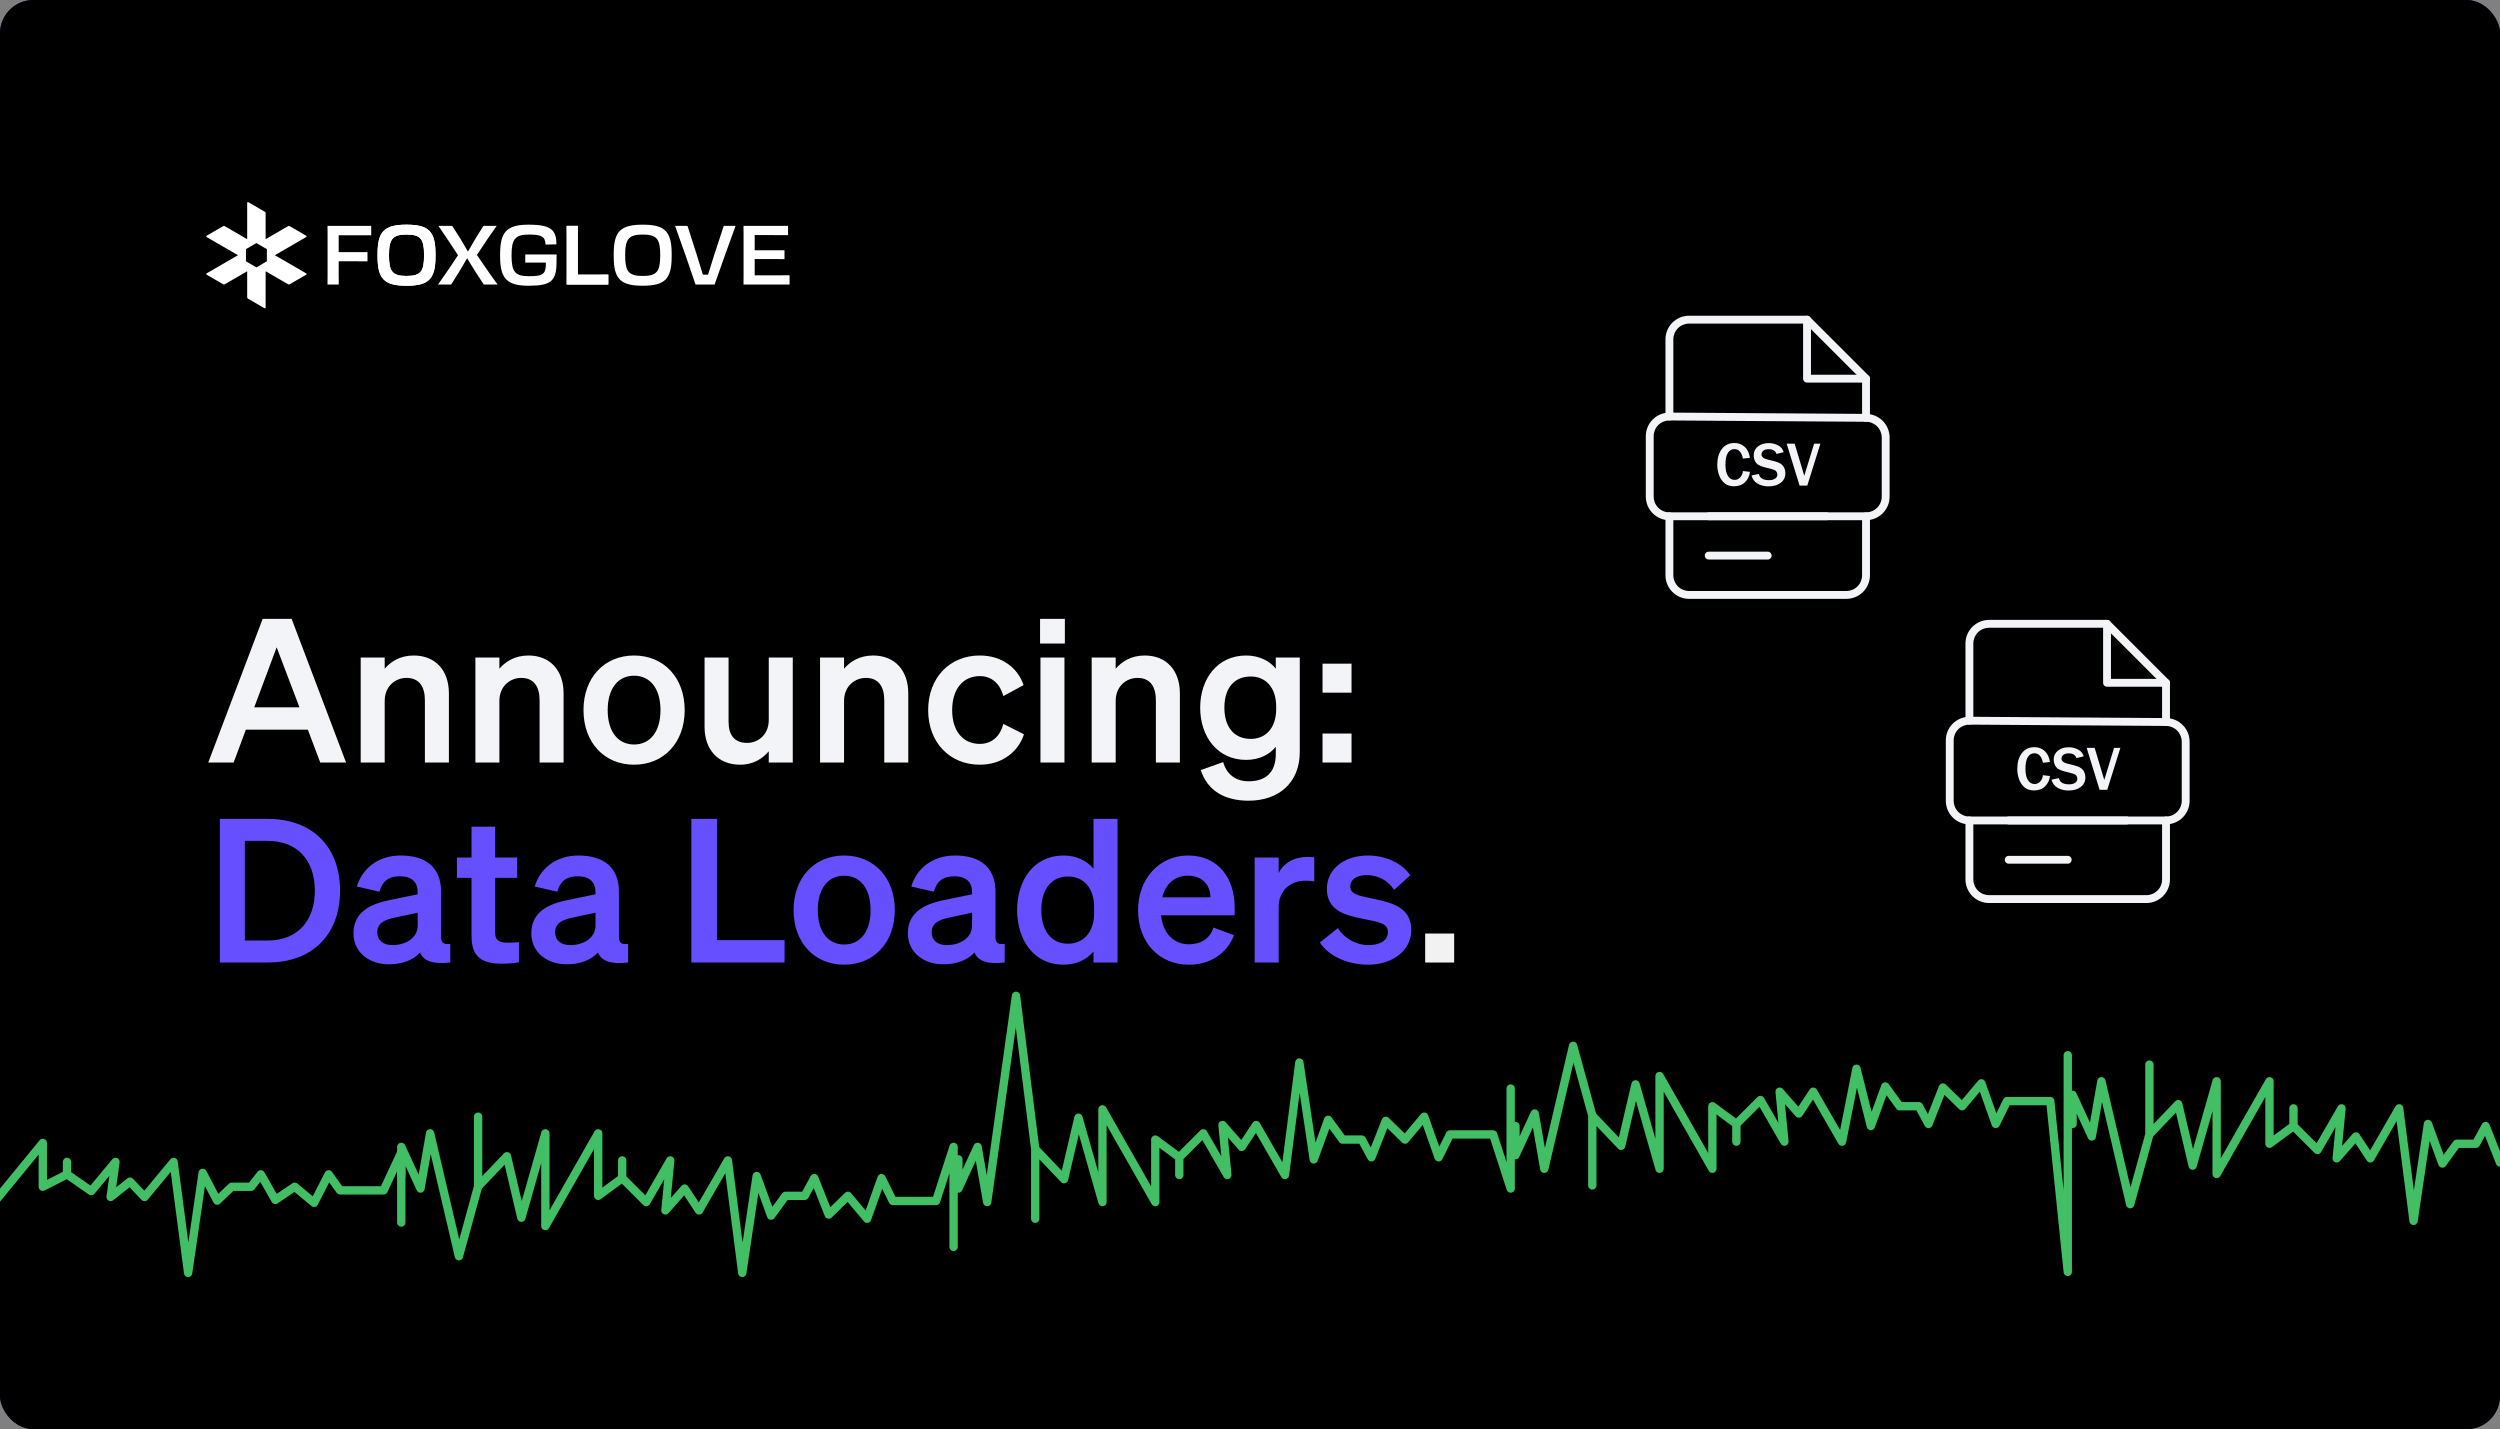 <svg width="1200" height="686" viewBox="0 0 1200 686" fill="none" xmlns="http://www.w3.org/2000/svg">
<rect x="0" y="0" width="1200" height="686" fill="#808080" stroke="none"/>
<g clip-path="url(#clip0_1395_580)">
<rect width="1200" height="686" rx="16" fill="#31135E"/>
<path d="M1200 686L0 686V0L1200 0V686Z" fill="black"/>
<g clip-path="url(#clip1_1395_580)">
<path d="M157.207 136.587H162.604C162.572 135.045 162.572 133.47 162.572 131.358V125.403H165.17C167.769 125.403 173.677 125.403 176.395 125.438V121.027H162.572V112.912H167.65C171.789 112.912 175.389 112.912 178.184 112.947V108.414H157.207C157.238 109.819 157.238 111.364 157.238 113.275V131.358C157.238 133.488 157.238 135.077 157.207 136.587Z" fill="white"/>
<path d="M195.132 107.842C184.473 107.842 181.225 111.111 181.225 121.846V123.151C181.225 133.886 184.473 137.155 195.132 137.155C205.792 137.155 209.04 133.886 209.04 123.151V121.846C209.04 111.111 205.792 107.842 195.132 107.842ZM203.546 122.662C203.546 130.442 201.815 132.455 195.132 132.455C188.45 132.455 186.719 130.442 186.719 122.662V122.335C186.719 114.68 188.531 112.583 195.132 112.583C201.815 112.583 203.546 114.591 203.546 122.335V122.662Z" fill="white"/>
<path d="M195.132 107.842C184.473 107.842 181.225 111.111 181.225 121.846V123.151C181.225 133.886 184.473 137.155 195.132 137.155C205.792 137.155 209.04 133.886 209.04 123.151V121.846C209.04 111.111 205.792 107.842 195.132 107.842ZM203.546 122.662C203.546 130.442 201.815 132.455 195.132 132.455C188.45 132.455 186.719 130.442 186.719 122.662V122.335C186.719 114.68 188.531 112.583 195.132 112.583C201.815 112.583 203.546 114.591 203.546 122.335V122.662Z" fill="white"/>
<path d="M232.226 136.587H238.847C236.584 133.537 233.378 128.95 229.075 122.605L228.922 122.381L229.072 122.155C232.176 117.459 235.685 112.184 238.412 108.414H232.068L228.284 114.43L227.594 115.641C226.738 117.143 225.853 118.696 224.954 120.18L224.599 120.765L224.26 120.17C223.509 118.85 222.735 117.54 221.987 116.272C221.601 115.619 221.22 114.973 220.848 114.337L217.032 108.414H210.426C213.461 112.747 217.88 119.485 219.702 122.279L219.847 122.501L219.702 122.723C217.07 126.739 213.269 132.386 210.236 136.587H216.542L220.326 130.571L220.971 129.475C221.937 127.835 222.935 126.139 223.9 124.537L224.243 123.966L225.398 125.879C226.375 127.498 227.385 129.173 228.405 130.773L232.226 136.587Z" fill="white"/>
<path d="M253.719 107.842C243.375 107.842 240.055 111.245 240.055 121.847V123.153C240.055 133.755 243.385 137.158 253.76 137.158C264.513 137.158 267.139 134.898 267.139 125.643C267.139 124.72 267.139 123.374 267.169 122.128H252.129V126.055H262.009V126.5C262.026 128.551 261.835 130.125 260.845 131.128C259.647 132.341 257.384 132.578 253.882 132.578C247.264 132.578 245.551 130.54 245.551 122.663V122.337C245.551 114.681 247.35 112.585 253.922 112.585C260.003 112.585 261.73 113.587 261.84 117.394L267.1 117.287C267.086 114.012 266.455 111.913 265.073 110.511C263.229 108.64 259.833 107.842 253.719 107.842Z" fill="white"/>
<path d="M284.01 131.845H277.344V113.193C277.344 111.27 277.344 109.831 277.377 108.412H271.982C272.011 109.839 272.011 111.326 272.011 113.315V131.275C272.011 133.45 272.011 135.07 271.982 136.586H291.989V131.809C288.95 131.845 286.756 131.845 284.01 131.845Z" fill="white"/>
<path d="M284.01 131.845H277.344V113.193C277.344 111.27 277.344 109.831 277.377 108.412H271.982C272.011 109.839 272.011 111.326 272.011 113.315V131.275C272.011 133.45 272.011 135.07 271.982 136.586H291.989V131.809C288.95 131.845 286.756 131.845 284.01 131.845Z" fill="white"/>
<path d="M308.494 107.842C297.834 107.842 294.586 111.111 294.586 121.846V123.151C294.586 133.886 297.834 137.155 308.494 137.155C319.153 137.155 322.402 133.886 322.402 123.151V121.846C322.402 111.111 319.153 107.842 308.494 107.842ZM316.907 122.662C316.907 130.442 315.176 132.455 308.494 132.455C301.812 132.455 300.081 130.442 300.081 122.662V122.335C300.081 114.68 301.892 112.583 308.494 112.583C315.176 112.583 316.907 114.591 316.907 122.335V122.662Z" fill="white"/>
<path d="M333.869 136.587H343.009C345.099 130.512 350.848 114.438 353.083 108.414H347.408L343.108 121.485C341.743 125.746 340.706 129.042 339.94 131.558L339.853 131.844H337.388L337.301 131.56C337.004 130.597 336.68 129.559 336.341 128.472C335.673 126.33 334.916 123.903 334.21 121.556L329.992 108.414H324.035C326.285 114.503 331.835 130.447 333.869 136.587Z" fill="white"/>
<path d="M356.885 136.587H379V132.135C375.642 132.171 369.596 132.171 365.539 132.171H362.25V124.342H365.783C368.929 124.342 374.077 124.342 376.561 124.376V120.129H362.25V112.831H365.336C369.083 112.831 375.24 112.831 378.268 112.866V108.414H356.885C356.916 109.819 356.916 111.364 356.916 113.275V131.358C356.916 133.505 356.916 135.108 356.885 136.587Z" fill="white"/>
<path d="M146.971 113.151L139.025 108.544C138.8 108.414 138.522 108.414 138.297 108.544L127.504 114.803V102.288C127.504 102.028 127.365 101.786 127.14 101.656L119.194 97.049C118.952 96.909 118.649 97.085 118.649 97.366V114.799L107.855 108.544C107.63 108.413 107.353 108.413 107.128 108.544L99.182 113.151C98.939 113.291 98.939 113.642 99.182 113.783L114.219 122.5L99.182 131.217C98.939 131.357 98.939 131.709 99.182 131.849L107.128 136.456C107.353 136.586 107.63 136.586 107.855 136.456L118.649 130.2V142.715C118.649 142.976 118.787 143.217 119.012 143.347L126.958 147.951C127.201 148.091 127.504 147.915 127.504 147.634V130.2L138.297 136.456C138.522 136.586 138.799 136.586 139.025 136.456L146.971 131.849C147.213 131.709 147.213 131.357 146.971 131.217L131.93 122.5L146.971 113.783C147.213 113.642 147.213 113.291 146.971 113.151ZM128.104 125.417L123.074 128.331L118.049 125.417V119.586L123.074 116.673L128.104 119.586V125.417Z" fill="white"/>
</g>
<path d="M192.617 564.5V550.5L201.838 570.5L206.449 544L220.28 603L229.501 569.5M229.501 536V569.5M229.501 569.5L243.332 555L250.248 584.5L261.774 544V588.5L287.131 544V574L298.658 565.5M298.658 557V565.5M298.658 565.5L310.184 577L321.71 557L319.405 581L328.625 570.5L335.541 581L349.372 557L356.288 611L363.204 564.5L370.12 583.5L377.035 574H386.256L390.867 565.5L397.782 583L407.003 574L416.224 585L423.14 565.5L428.569 576.469H449.316L457.718 550.5V574.5V598.5" stroke="#42BE65" stroke-width="4" stroke-linecap="round" stroke-linejoin="round"/>
<path d="M994.836 539.5V525.5L1004.06 545.5L1008.67 519L1022.5 578L1031.72 544.5M1031.72 511V544.5M1031.72 544.5L1045.55 530L1052.47 559.5L1063.99 519V563.5L1089.35 519V549L1100.88 540.5M1100.88 532V540.5M1100.88 540.5L1112.4 552L1123.93 532L1121.62 556L1130.84 545.5L1137.76 556L1151.59 532L1158.51 586L1165.42 539.5L1172.34 558.5L1179.25 549H1188.47L1193.09 540.5L1200 558" stroke="#42BE65" stroke-width="4" stroke-linecap="round" stroke-linejoin="round"/>
<path d="M-74.789 562.979V553.165L-65.488 567.186L-60.837 548.608L-46.886 589.969L-37.585 566.485M-37.585 543V566.485M-37.585 566.485L-23.633 556.32L-16.657 577L-5.031 548.608V579.804L20.547 548.608V569.639L32.173 563.68M32.173 557.722V563.68M32.173 563.68L43.8 571.742L55.426 557.722L53.101 574.546L62.402 567.186L69.378 574.546L83.329 557.722L90.305 611L97.281 562.979L104.257 576.299L111.233 569.639H120.534L125.184 563.68L132.16 575.948L141.461 569.639L150.762 577.351L157.738 563.68L163.215 571.37H184.142L192.617 553.165V569.99V586.814" stroke="#42BE65" stroke-width="4" stroke-linecap="round" stroke-linejoin="round"/>
<path d="M727.428 540.5V554.5L736.649 534.5L741.259 561L755.09 502L764.311 535.5M764.311 569V535.5M764.311 535.5L778.143 550L785.058 520.5L796.584 561V516.5L821.942 561V531L833.468 539.5M833.468 548V539.5M833.468 539.5L844.994 528L856.52 548L854.215 524L863.436 534.5L870.352 524L884.183 548L891.099 513L898.014 540.5L904.93 521.5L911.846 531H921.067L925.677 539.5L932.593 522L941.814 531L951.035 520L957.95 539.5L963.38 528.531H984.127L992.529 610.5V530.5V506.5" stroke="#42BE65" stroke-width="4" stroke-linecap="round" stroke-linejoin="round"/>
<path d="M460.021 556.5V570.5L469.242 550.5L473.853 577L487.684 478L496.905 551.5M496.905 585V551.5M496.905 551.5L510.736 566L517.652 536.5L529.178 577V532.5L554.536 577V547L566.062 555.5M566.062 564V555.5M566.062 555.5L577.588 544L589.114 564L586.809 540L596.03 550.5L602.945 540L616.777 564L623.692 510L630.608 556.5L637.524 537.5L644.439 547H653.66L658.271 555.5L665.187 538L674.407 547L683.628 536L690.544 555.5L695.973 544.531H716.72L725.122 570.5V546.5V522.5" stroke="#42BE65" stroke-width="4" stroke-linecap="round" stroke-linejoin="round"/>
<path d="M126.072 297.072H139.992L166.104 366H153.72L147.768 350.256H118.008L112.152 366H99.96L126.072 297.072ZM132.792 310.704L122.04 339.504H143.736L132.792 310.704ZM173.133 366V315.6H184.653V320.976C187.533 317.616 192.045 314.64 198.573 314.64C209.133 314.64 215.469 321.936 215.469 332.784V366H203.949V336.144C203.949 329.904 201.453 325.392 195.117 325.392C189.933 325.392 184.653 329.232 184.653 336.432V366H173.133ZM228.187 366V315.6H239.707V320.976C242.587 317.616 247.099 314.64 253.627 314.64C264.187 314.64 270.523 321.936 270.523 332.784V366H259.003V336.144C259.003 329.904 256.507 325.392 250.171 325.392C244.987 325.392 239.707 329.232 239.707 336.432V366H228.187ZM328.649 340.848C328.649 356.496 318.569 367.056 304.361 367.056C290.153 367.056 280.073 356.496 280.073 340.848C280.073 325.2 290.153 314.64 304.361 314.64C318.569 314.64 328.649 325.2 328.649 340.848ZM291.689 340.848C291.689 351.12 296.585 357.36 304.361 357.36C312.137 357.36 317.033 351.12 317.033 340.848C317.033 330.576 312.137 324.336 304.361 324.336C296.585 324.336 291.689 330.576 291.689 340.848ZM380.527 315.6V366H369.007V360.624C366.127 363.984 361.807 367.056 355.279 367.056C344.719 367.056 338.191 359.856 338.191 349.008V315.6H349.711V346.512C349.711 352.656 352.399 356.592 358.639 356.592C363.823 356.592 369.007 352.752 369.007 345.552V315.6H380.527ZM393.629 366V315.6H405.149V320.976C408.029 317.616 412.541 314.64 419.069 314.64C429.629 314.64 435.965 321.936 435.965 332.784V366H424.445V336.144C424.445 329.904 421.949 325.392 415.613 325.392C410.429 325.392 405.149 329.232 405.149 336.432V366H393.629ZM457.035 340.848C457.035 351.12 462.411 357.072 470.283 357.072C476.427 357.072 480.171 353.04 481.611 347.472L491.499 352.464C488.907 360.624 481.227 367.056 470.283 367.056C455.883 367.056 445.515 356.4 445.515 340.848C445.515 325.296 455.883 314.64 470.283 314.64C481.131 314.64 488.619 320.784 491.307 328.848L481.611 334.128C480.171 328.656 476.427 324.528 470.283 324.528C462.411 324.528 457.035 330.576 457.035 340.848ZM499.232 308.88V297.072H511.136V308.88H499.232ZM510.944 315.6V366H499.424V315.6H510.944ZM524.009 366V315.6H535.529V320.976C538.409 317.616 542.921 314.64 549.449 314.64C560.009 314.64 566.345 321.936 566.345 332.784V366H554.825V336.144C554.825 329.904 552.329 325.392 545.993 325.392C540.809 325.392 535.529 329.232 535.529 336.432V366H524.009ZM623.895 360.912C623.895 375.792 613.719 384.336 599.319 384.336C587.703 384.336 579.543 379.44 576.375 369.648L587.127 365.808C588.663 371.472 592.983 375.024 599.319 375.024C607.095 375.024 612.375 371.184 612.375 361.968V358.416C609.687 361.968 604.599 364.752 598.167 364.752C584.343 364.752 576.087 353.52 576.087 339.696C576.087 325.872 584.343 314.64 598.167 314.64C604.503 314.64 609.687 317.424 612.375 320.976V315.6H623.895V360.912ZM612.567 339.216C612.567 330 607.575 324.72 600.375 324.72C592.407 324.72 587.703 330.288 587.703 339.696C587.703 349.008 592.407 354.672 600.375 354.672C607.575 354.672 612.567 349.392 612.567 340.368V339.216ZM634.815 332.496V318.576H648.735V332.496H634.815ZM634.815 366V352.08H648.735V366H634.815Z" fill="#F2F4F8"/>
<path d="M105.528 462V393.072H128.568C149.976 393.072 163.224 406.512 163.224 427.536C163.224 448.56 149.976 462 128.568 462H105.528ZM117.528 451.44H128.568C142.776 451.44 151.128 442.032 151.128 427.536C151.128 412.944 142.776 403.632 128.472 403.632H117.528V451.44ZM186.664 462.864C177.064 462.864 169.672 457.008 169.672 447.984C169.672 438.384 176.872 434.16 186.568 432.144L200.489 429.264V428.4C200.489 423.6 197.993 420.624 191.849 420.624C186.377 420.624 183.497 423.12 182.152 428.016L171.304 425.52C173.8 417.168 181.193 410.64 192.328 410.64C204.425 410.64 211.721 416.4 211.721 428.016V449.712C211.721 452.592 212.969 453.456 216.136 453.072V462C207.785 462.96 203.369 461.328 201.641 457.2C198.473 460.752 193.193 462.864 186.664 462.864ZM200.489 444.24V438.096L189.641 440.4C184.745 441.456 181.096 442.992 181.096 447.504C181.096 451.44 183.977 453.648 188.393 453.648C194.536 453.648 200.489 450.384 200.489 444.24ZM226.336 449.328V421.392H219.328V411.6H226.336V396.816H237.664V411.6H248.224V421.392H237.664V447.504C237.664 452.016 240.256 452.496 244.385 452.496C246.304 452.496 247.36 452.4 249.089 452.208V461.904C246.976 462.288 244.096 462.576 241.12 462.576C231.52 462.576 226.336 459.6 226.336 449.328ZM272.022 462.864C262.422 462.864 255.03 457.008 255.03 447.984C255.03 438.384 262.23 434.16 271.926 432.144L285.846 429.264V428.4C285.846 423.6 283.35 420.624 277.206 420.624C271.734 420.624 268.854 423.12 267.51 428.016L256.662 425.52C259.158 417.168 266.55 410.64 277.686 410.64C289.782 410.64 297.078 416.4 297.078 428.016V449.712C297.078 452.592 298.326 453.456 301.494 453.072V462C293.142 462.96 288.726 461.328 286.998 457.2C283.83 460.752 278.55 462.864 272.022 462.864ZM285.846 444.24V438.096L274.998 440.4C270.102 441.456 266.454 442.992 266.454 447.504C266.454 451.44 269.334 453.648 273.75 453.648C279.894 453.648 285.846 450.384 285.846 444.24ZM331.859 462V393.072H344.147V451.248H376.595V462H331.859ZM429.497 436.848C429.497 452.496 419.417 463.056 405.209 463.056C391.001 463.056 380.921 452.496 380.921 436.848C380.921 421.2 391.001 410.64 405.209 410.64C419.417 410.64 429.497 421.2 429.497 436.848ZM392.537 436.848C392.537 447.12 397.433 453.36 405.209 453.36C412.985 453.36 417.881 447.12 417.881 436.848C417.881 426.576 412.985 420.336 405.209 420.336C397.433 420.336 392.537 426.576 392.537 436.848ZM452.768 462.864C443.168 462.864 435.776 457.008 435.776 447.984C435.776 438.384 442.976 434.16 452.672 432.144L466.592 429.264V428.4C466.592 423.6 464.096 420.624 457.952 420.624C452.48 420.624 449.6 423.12 448.256 428.016L437.408 425.52C439.904 417.168 447.296 410.64 458.432 410.64C470.528 410.64 477.824 416.4 477.824 428.016V449.712C477.824 452.592 479.072 453.456 482.24 453.072V462C473.888 462.96 469.472 461.328 467.744 457.2C464.576 460.752 459.296 462.864 452.768 462.864ZM466.592 444.24V438.096L455.744 440.4C450.848 441.456 447.2 442.992 447.2 447.504C447.2 451.44 450.08 453.648 454.496 453.648C460.64 453.648 466.592 450.384 466.592 444.24ZM510.392 463.056C496.28 463.056 488.216 451.152 488.216 436.848C488.216 422.544 496.28 410.64 510.392 410.64C516.92 410.64 521.72 413.232 524.888 416.976V393.072H536.408V462H524.888V456.72C521.72 460.464 516.92 463.056 510.392 463.056ZM525.176 435.408C525.176 425.904 519.8 420.72 512.696 420.72C504.344 420.72 499.832 427.248 499.832 436.848C499.832 446.448 504.344 452.976 512.696 452.976C519.8 452.976 525.176 447.696 525.176 438.384V435.408ZM570.75 463.056C556.35 463.056 546.27 452.4 546.27 436.848C546.27 422.064 556.254 410.64 570.27 410.64C584.862 410.64 592.638 421.68 592.638 435.504V439.344H557.31C558.174 447.984 563.358 453.264 570.75 453.264C576.414 453.264 580.926 450.384 582.462 445.2L592.35 448.944C588.798 457.776 580.83 463.056 570.75 463.056ZM570.174 420.336C564.222 420.336 559.614 423.888 557.886 430.704H581.022C580.926 425.136 577.47 420.336 570.174 420.336ZM630.85 411.504V423.024C629.41 422.832 628.258 422.736 626.626 422.736C619.33 422.736 613.762 427.44 613.762 435.504V462H602.242V411.6H613.762V419.088C615.97 414.384 621.154 411.312 627.586 411.312C628.93 411.312 629.986 411.408 630.85 411.504ZM633.547 452.4L642.187 445.488C645.163 450.384 650.923 453.648 656.779 453.648C661.675 453.648 666.187 451.92 666.187 447.408C666.187 443.088 661.963 442.608 653.995 440.976C646.027 439.344 636.907 437.328 636.907 426.576C636.907 417.36 644.971 410.64 656.587 410.64C665.419 410.64 673.291 414.576 676.939 420.144L669.163 427.152C666.283 422.64 661.483 420.048 655.915 420.048C651.211 420.048 648.139 422.16 648.139 425.52C648.139 429.168 651.787 429.84 658.123 431.184C666.667 433.008 677.419 434.832 677.419 446.352C677.419 456.528 668.107 463.056 656.683 463.056C647.371 463.056 638.059 459.312 633.547 452.4Z" fill="#664FFF"/>
<path d="M684.079 462V448.08H697.999V462H684.079Z" fill="#F2F2F2"/>
<path d="M1039.69 329.638H1011.38C1010.88 329.638 1010.4 329.439 1010.04 329.085C1009.69 328.731 1009.49 328.251 1009.49 327.751V299.438C1009.49 298.938 1009.69 298.458 1010.04 298.104C1010.4 297.75 1010.88 297.551 1011.38 297.551C1011.88 297.551 1012.36 297.75 1012.71 298.104C1013.06 298.458 1013.26 298.938 1013.26 299.438V325.863H1039.69C1040.19 325.863 1040.67 326.062 1041.02 326.416C1041.38 326.77 1041.58 327.25 1041.58 327.751C1041.58 328.251 1041.38 328.731 1041.02 329.085C1040.67 329.439 1040.19 329.638 1039.69 329.638Z" fill="#F2F4F8"/>
<path d="M1039.69 348.449C1039.19 348.449 1038.71 348.25 1038.35 347.896C1038 347.542 1037.8 347.062 1037.8 346.562V328.532L1010.59 301.326H954.751C952.748 301.326 950.828 302.121 949.412 303.537C947.996 304.953 947.201 306.873 947.201 308.876V345.935C947.201 346.436 947.002 346.916 946.648 347.27C946.294 347.624 945.814 347.822 945.313 347.822C944.813 347.822 944.333 347.624 943.979 347.27C943.625 346.916 943.426 346.436 943.426 345.935V308.876C943.426 305.872 944.619 302.992 946.743 300.868C948.867 298.744 951.747 297.551 954.751 297.551H1011.38C1011.62 297.55 1011.87 297.599 1012.1 297.693C1012.33 297.788 1012.54 297.927 1012.71 298.102L1041.02 326.414C1041.2 326.59 1041.34 326.798 1041.43 327.028C1041.53 327.257 1041.58 327.503 1041.58 327.751V346.562C1041.58 346.809 1041.53 347.055 1041.43 347.284C1041.34 347.513 1041.2 347.721 1041.02 347.896C1040.85 348.072 1040.64 348.211 1040.41 348.305C1040.18 348.4 1039.94 348.449 1039.69 348.449Z" fill="#F2F4F8"/>
<path d="M1030.25 433.451H954.751C951.747 433.451 948.867 432.258 946.743 430.134C944.619 428.01 943.426 425.129 943.426 422.126V393.813C943.426 393.313 943.625 392.833 943.979 392.479C944.333 392.125 944.813 391.926 945.313 391.926C945.814 391.926 946.294 392.125 946.648 392.479C947.002 392.833 947.201 393.313 947.201 393.813V422.126C947.201 424.128 947.996 426.049 949.412 427.464C950.828 428.88 952.748 429.676 954.751 429.676H1030.25C1032.25 429.676 1034.17 428.88 1035.59 427.464C1037.01 426.049 1037.8 424.128 1037.8 422.126V393.813C1037.8 393.313 1038 392.833 1038.35 392.479C1038.71 392.125 1039.19 391.926 1039.69 391.926C1040.19 391.926 1040.67 392.125 1041.02 392.479C1041.38 392.833 1041.58 393.313 1041.58 393.813V422.126C1041.58 425.129 1040.38 428.01 1038.26 430.134C1036.13 432.258 1033.25 433.451 1030.25 433.451Z" fill="#F2F4F8"/>
<path d="M1020.81 395.701H964.188C963.688 395.701 963.208 395.502 962.854 395.148C962.5 394.794 962.301 394.314 962.301 393.813C962.301 393.313 962.5 392.833 962.854 392.479C963.208 392.125 963.688 391.926 964.188 391.926H1020.81C1021.31 391.926 1021.79 392.125 1022.15 392.479C1022.5 392.833 1022.7 393.313 1022.7 393.813C1022.7 394.314 1022.5 394.794 1022.15 395.148C1021.79 395.502 1021.31 395.701 1020.81 395.701Z" fill="#F2F4F8"/>
<path d="M992.501 414.576H964.188C963.688 414.576 963.208 414.377 962.854 414.023C962.5 413.669 962.301 413.189 962.301 412.688C962.301 412.188 962.5 411.708 962.854 411.354C963.208 411 963.688 410.801 964.188 410.801H992.501C993.001 410.801 993.481 411 993.835 411.354C994.189 411.708 994.388 412.188 994.388 412.688C994.388 413.189 994.189 413.669 993.835 414.023C993.481 414.377 993.001 414.576 992.501 414.576Z" fill="#F2F4F8"/>
<path d="M1039.69 395.7H945.313C942.31 395.7 939.429 394.507 937.305 392.383C935.181 390.259 933.988 387.379 933.988 384.375V355.372C933.988 352.368 935.181 349.488 937.305 347.364C939.429 345.24 942.31 344.047 945.313 344.047H945.389L1039.76 344.674C1042.75 344.701 1045.61 345.906 1047.72 348.026C1049.82 350.145 1051.01 353.01 1051.02 355.999V384.375C1051.02 385.863 1050.72 387.336 1050.15 388.71C1049.59 390.084 1048.75 391.333 1047.7 392.385C1046.65 393.436 1045.4 394.27 1044.02 394.839C1042.65 395.408 1041.18 395.701 1039.69 395.7ZM945.313 347.822C943.311 347.822 941.391 348.617 939.975 350.033C938.559 351.449 937.763 353.369 937.763 355.372V384.375C937.763 386.378 938.559 388.298 939.975 389.714C941.391 391.13 943.311 391.925 945.313 391.925H1039.69C1041.69 391.925 1043.61 391.13 1045.03 389.714C1046.44 388.298 1047.24 386.378 1047.24 384.375V355.999C1047.23 354.006 1046.44 352.096 1045.04 350.682C1043.63 349.269 1041.73 348.466 1039.73 348.449L945.359 347.822H945.313Z" fill="#F2F4F8"/>
<path d="M980.602 372.1L983.966 372.478C983.811 374.363 982.981 376.13 981.629 377.453C980.288 378.757 978.526 379.409 976.344 379.409C974.505 379.409 973.012 378.947 971.867 378.023C970.668 377.02 969.756 375.718 969.225 374.248C968.589 372.577 968.274 370.8 968.296 369.012C968.296 365.945 969.023 363.45 970.478 361.53C971.933 359.61 973.933 358.649 976.48 358.646C978.318 358.588 980.106 359.249 981.463 360.488C982.789 361.717 983.625 363.478 983.97 365.773L980.606 366.128C979.987 363.091 978.621 361.572 976.507 361.572C975.15 361.572 974.096 362.201 973.343 363.459C972.591 364.718 972.213 366.549 972.211 368.952C972.211 371.391 972.613 373.232 973.419 374.475C974.224 375.718 975.291 376.34 976.62 376.34C977.137 376.343 977.648 376.233 978.117 376.016C978.586 375.8 979.002 375.482 979.334 375.086C980.077 374.26 980.523 373.209 980.602 372.1Z" fill="#F2F4F8"/>
<path d="M984.729 374.24L988.254 373.485C988.677 375.481 990.299 376.479 993.12 376.479C994.409 376.479 995.399 376.227 996.091 375.724C996.406 375.518 996.665 375.239 996.846 374.91C997.027 374.58 997.124 374.212 997.129 373.836C997.128 373.297 996.963 372.771 996.658 372.326C996.343 371.861 995.67 371.494 994.638 371.228L990.787 370.224C989.756 369.998 988.77 369.601 987.869 369.05C987.211 368.577 986.691 367.939 986.359 367.2C985.981 366.403 985.787 365.53 985.793 364.648C985.765 363.82 985.932 362.997 986.28 362.246C986.628 361.494 987.148 360.835 987.798 360.322C989.134 359.235 990.844 358.691 992.928 358.691C994.546 358.662 996.144 359.052 997.567 359.823C998.201 360.149 998.759 360.603 999.207 361.157C999.655 361.711 999.982 362.352 1000.17 363.04L996.718 363.897C996.187 362.374 994.949 361.613 993.003 361.613C991.873 361.613 991.01 361.849 990.414 362.322C990.133 362.53 989.906 362.802 989.751 363.115C989.596 363.428 989.518 363.774 989.523 364.123C989.523 365.273 990.456 366.08 992.324 366.543L995.744 367.4C997.818 367.921 999.208 368.69 999.915 369.706C1000.61 370.692 1000.98 371.871 1000.98 373.077C1001.01 373.978 1000.83 374.874 1000.44 375.687C1000.05 376.5 999.465 377.206 998.741 377.743C997.251 378.878 995.322 379.446 992.954 379.446C991.127 379.488 989.321 379.057 987.711 378.193C986.967 377.776 986.318 377.21 985.804 376.53C985.291 375.849 984.925 375.07 984.729 374.24Z" fill="#F2F4F8"/>
<path d="M1011.49 379.091H1007.8L1001.6 358.963H1005.43L1010.05 374.388L1014.77 358.963H1017.79L1011.49 379.091Z" fill="#F2F4F8"/>
<path d="M895.688 183.638H867.376C866.875 183.638 866.395 183.439 866.041 183.085C865.687 182.731 865.488 182.251 865.488 181.751V153.438C865.488 152.938 865.687 152.458 866.041 152.104C866.395 151.75 866.875 151.551 867.376 151.551C867.876 151.551 868.356 151.75 868.71 152.104C869.064 152.458 869.263 152.938 869.263 153.438V179.863H895.688C896.189 179.863 896.669 180.062 897.023 180.416C897.377 180.77 897.576 181.25 897.576 181.751C897.576 182.251 897.377 182.731 897.023 183.085C896.669 183.439 896.189 183.638 895.688 183.638Z" fill="#F2F4F8"/>
<path d="M895.688 202.449C895.188 202.449 894.708 202.25 894.354 201.896C894 201.542 893.801 201.062 893.801 200.562V182.532L866.594 155.326H810.751C808.748 155.326 806.828 156.121 805.412 157.537C803.996 158.953 803.201 160.873 803.201 162.876V199.935C803.201 200.436 803.002 200.916 802.648 201.27C802.294 201.624 801.814 201.822 801.313 201.822C800.813 201.822 800.333 201.624 799.979 201.27C799.625 200.916 799.426 200.436 799.426 199.935V162.876C799.426 159.872 800.619 156.992 802.743 154.868C804.867 152.744 807.747 151.551 810.751 151.551H867.376C867.624 151.55 867.87 151.599 868.099 151.693C868.328 151.788 868.537 151.927 868.712 152.102L897.025 180.414C897.2 180.59 897.339 180.798 897.433 181.028C897.528 181.257 897.576 181.503 897.576 181.751V200.562C897.576 200.809 897.527 201.055 897.432 201.284C897.337 201.513 897.198 201.721 897.023 201.896C896.848 202.072 896.64 202.211 896.411 202.305C896.182 202.4 895.936 202.449 895.688 202.449Z" fill="#F2F4F8"/>
<path d="M886.251 287.451H810.751C807.747 287.451 804.867 286.258 802.743 284.134C800.619 282.01 799.426 279.129 799.426 276.126V247.813C799.426 247.313 799.625 246.833 799.979 246.479C800.333 246.125 800.813 245.926 801.313 245.926C801.814 245.926 802.294 246.125 802.648 246.479C803.002 246.833 803.201 247.313 803.201 247.813V276.126C803.201 278.128 803.996 280.049 805.412 281.464C806.828 282.88 808.748 283.676 810.751 283.676H886.251C888.253 283.676 890.174 282.88 891.589 281.464C893.005 280.049 893.801 278.128 893.801 276.126V247.813C893.801 247.313 894 246.833 894.354 246.479C894.708 246.125 895.188 245.926 895.688 245.926C896.189 245.926 896.669 246.125 897.023 246.479C897.377 246.833 897.576 247.313 897.576 247.813V276.126C897.576 279.129 896.383 282.01 894.259 284.134C892.135 286.258 889.254 287.451 886.251 287.451Z" fill="#F2F4F8"/>
<path d="M876.813 249.701H820.188C819.688 249.701 819.208 249.502 818.854 249.148C818.5 248.794 818.301 248.314 818.301 247.813C818.301 247.313 818.5 246.833 818.854 246.479C819.208 246.125 819.688 245.926 820.188 245.926H876.813C877.314 245.926 877.794 246.125 878.148 246.479C878.502 246.833 878.701 247.313 878.701 247.813C878.701 248.314 878.502 248.794 878.148 249.148C877.794 249.502 877.314 249.701 876.813 249.701Z" fill="#F2F4F8"/>
<path d="M848.501 268.576H820.188C819.688 268.576 819.208 268.377 818.854 268.023C818.5 267.669 818.301 267.189 818.301 266.688C818.301 266.188 818.5 265.708 818.854 265.354C819.208 265 819.688 264.801 820.188 264.801H848.501C849.001 264.801 849.481 265 849.835 265.354C850.189 265.708 850.388 266.188 850.388 266.688C850.388 267.189 850.189 267.669 849.835 268.023C849.481 268.377 849.001 268.576 848.501 268.576Z" fill="#F2F4F8"/>
<path d="M895.688 249.7H801.313C798.31 249.7 795.429 248.507 793.305 246.383C791.181 244.259 789.988 241.379 789.988 238.375V209.372C789.988 206.368 791.181 203.488 793.305 201.364C795.429 199.24 798.31 198.047 801.313 198.047H801.389L895.764 198.674C898.752 198.701 901.609 199.906 903.716 202.026C905.822 204.145 907.008 207.01 907.017 209.999V238.375C907.017 239.863 906.724 241.336 906.155 242.71C905.585 244.084 904.751 245.333 903.699 246.385C902.647 247.436 901.398 248.27 900.023 248.839C898.649 249.408 897.176 249.701 895.688 249.7ZM801.313 201.822C799.311 201.822 797.391 202.617 795.975 204.033C794.559 205.449 793.763 207.369 793.763 209.372V238.375C793.763 240.378 794.559 242.298 795.975 243.714C797.391 245.13 799.311 245.925 801.313 245.925H895.688C897.691 245.925 899.611 245.13 901.027 243.714C902.443 242.298 903.238 240.378 903.238 238.375V209.999C903.232 208.006 902.441 206.096 901.036 204.682C899.632 203.269 897.726 202.466 895.734 202.449L801.359 201.822H801.313Z" fill="#F2F4F8"/>
<path d="M836.602 226.1L839.966 226.478C839.811 228.363 838.981 230.13 837.629 231.453C836.288 232.757 834.526 233.409 832.344 233.409C830.505 233.409 829.012 232.947 827.867 232.023C826.668 231.02 825.756 229.718 825.225 228.248C824.589 226.577 824.274 224.8 824.296 223.012C824.296 219.945 825.023 217.45 826.478 215.53C827.933 213.61 829.933 212.649 832.48 212.646C834.318 212.588 836.106 213.249 837.463 214.488C838.789 215.717 839.625 217.478 839.97 219.773L836.606 220.128C835.987 217.091 834.621 215.572 832.507 215.572C831.15 215.572 830.096 216.201 829.343 217.459C828.591 218.718 828.213 220.549 828.211 222.952C828.211 225.391 828.613 227.232 829.419 228.475C830.224 229.718 831.291 230.34 832.62 230.34C833.137 230.343 833.648 230.233 834.117 230.016C834.586 229.8 835.002 229.482 835.334 229.086C836.077 228.26 836.523 227.209 836.602 226.1Z" fill="#F2F4F8"/>
<path d="M840.729 228.24L844.254 227.485C844.677 229.481 846.299 230.479 849.12 230.479C850.409 230.479 851.399 230.227 852.091 229.724C852.406 229.518 852.665 229.239 852.846 228.91C853.027 228.58 853.124 228.212 853.129 227.836C853.128 227.297 852.963 226.771 852.658 226.326C852.343 225.861 851.67 225.494 850.638 225.228L846.787 224.224C845.756 223.998 844.77 223.601 843.869 223.05C843.211 222.577 842.691 221.939 842.359 221.2C841.981 220.403 841.787 219.53 841.793 218.648C841.765 217.82 841.932 216.997 842.28 216.246C842.628 215.494 843.148 214.835 843.798 214.322C845.134 213.235 846.844 212.691 848.928 212.691C850.546 212.662 852.144 213.052 853.567 213.823C854.201 214.149 854.759 214.603 855.207 215.157C855.655 215.711 855.982 216.352 856.168 217.04L852.718 217.897C852.187 216.374 850.949 215.613 849.003 215.613C847.873 215.613 847.01 215.849 846.414 216.322C846.133 216.53 845.906 216.802 845.751 217.115C845.596 217.428 845.518 217.774 845.523 218.123C845.523 219.273 846.456 220.08 848.324 220.543L851.744 221.4C853.818 221.921 855.208 222.69 855.915 223.706C856.613 224.692 856.984 225.871 856.976 227.077C857.011 227.978 856.825 228.874 856.436 229.687C856.046 230.5 855.465 231.206 854.741 231.743C853.251 232.878 851.322 233.446 848.954 233.446C847.127 233.488 845.321 233.057 843.711 232.193C842.967 231.776 842.318 231.21 841.804 230.53C841.291 229.849 840.925 229.07 840.729 228.24Z" fill="#F2F4F8"/>
<path d="M867.492 233.091H863.804L857.598 212.963H861.433L866.05 228.388L870.772 212.963H873.792L867.492 233.091Z" fill="#F2F4F8"/>
</g>
<defs>
<clipPath id="clip0_1395_580">
<rect width="1200" height="686" rx="16" fill="white"/>
</clipPath>
<clipPath id="clip1_1395_580">
<rect width="280" height="51" fill="white" transform="translate(99 97)"/>
</clipPath>
</defs>
</svg>
